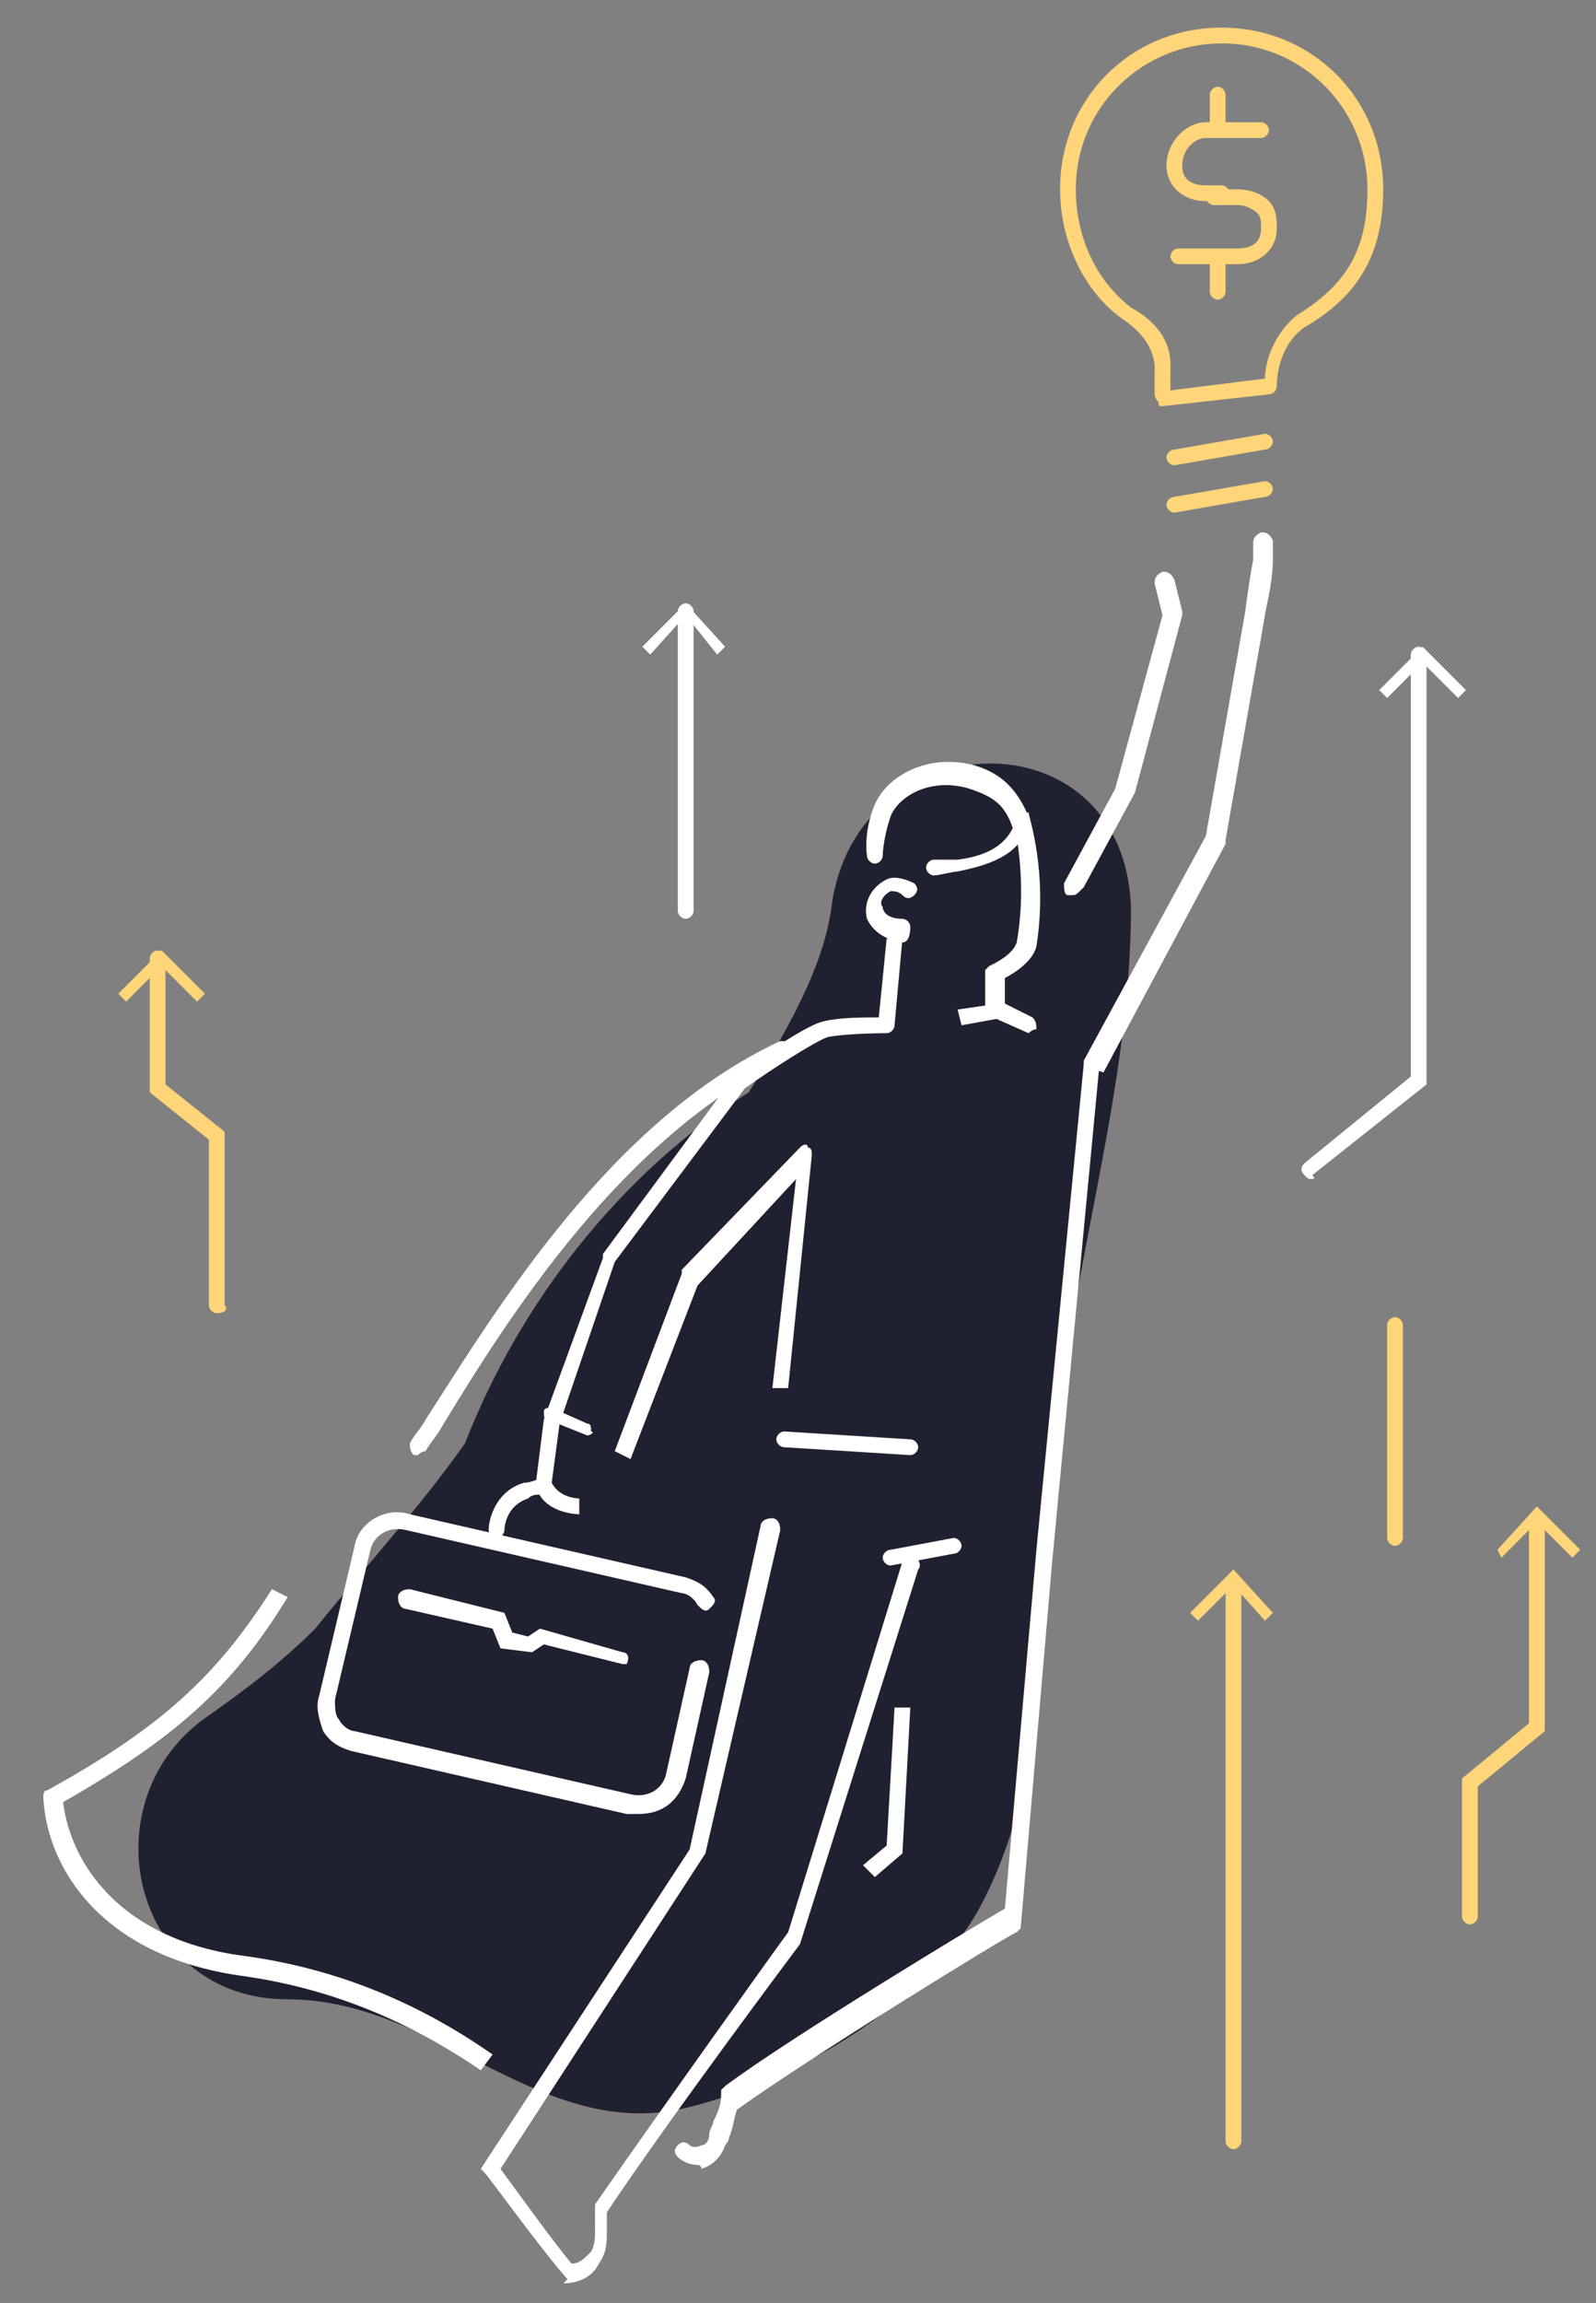 <?xml version="1.0" encoding="UTF-8"?> <!-- Generator: Adobe Illustrator 21.0.0, SVG Export Plug-In . SVG Version: 6.00 Build 0) --> <svg xmlns="http://www.w3.org/2000/svg" xmlns:xlink="http://www.w3.org/1999/xlink" id="Слой_1" x="0px" y="0px" viewBox="0 0 40.5 58.4" style="enable-background:new 0 0 40.5 58.4;" xml:space="preserve"><rect x="0" y="0" width="40.5" height="58.4" fill="#808080" stroke="none"/> <style type="text/css"> .st0{fill:#1F2130;} .st1{fill:#FFD57A;} .st2{fill:#FFFFFF;} </style> <path class="st0" d="M21.1,23c-0.2,1.5-1.1,3.1-2.1,4.7c-3.2,2-5.8,5.3-7.2,8.9c-1.2,1.7-2.6,3.2-3.8,4.7c-0.8,0.8-1.7,1.5-2.7,2.2 c-3.1,2.1-2,7.2,2,7.2c3.7,0,6.3,3.5,9.9,2.8c2.8-0.6,6.4-2.7,7.7-5.2c1.8-3.4,1.6-8,1.9-11.7c0.4-4.6,1.9-9,1.9-13.6 C28.5,18,21.7,18.3,21.1,23z"></path> <g> <path class="st1" d="M35.4,39.2c-0.1,0-0.2-0.1-0.2-0.2v-5.4c0-0.1,0.1-0.2,0.2-0.2c0.1,0,0.2,0.1,0.2,0.2V39 C35.6,39.1,35.5,39.2,35.4,39.2z"></path> <g> <g> <path class="st2" d="M17.4,23.3c-0.1,0-0.2-0.1-0.2-0.2v-7.6c0-0.1,0.1-0.2,0.2-0.2c0.1,0,0.2,0.1,0.2,0.2v7.6 C17.6,23.2,17.5,23.3,17.4,23.3z"></path> <g> <polygon class="st2" points="16.3,16.4 16.5,16.6 17.4,15.6 18.2,16.6 18.4,16.4 17.4,15.3 "></polygon> </g> </g> </g> <path class="st2" d="M27.7,27.2c0,0-0.1,0-0.1,0c-0.1-0.1-0.1-0.2-0.1-0.3l3.1-5.7l1-5.7c0,0,0.1-0.8,0.2-1.3c0-0.3,0-0.3,0-0.4 c0-0.1,0-0.2,0.2-0.3c0.1,0,0.2,0,0.3,0.2c0,0.1,0,0.2,0,0.5c0,0.6-0.2,1.3-0.2,1.4l-1,5.7c0,0,0,0,0,0.1l-3.1,5.8 C27.8,27.1,27.8,27.2,27.7,27.2z"></path> <path class="st2" d="M17.7,54.9c-0.2,0-0.4-0.1-0.5-0.2c-0.1-0.1-0.1-0.2,0-0.3c0.1-0.1,0.2-0.1,0.3,0c0,0,0.1,0.1,0.3,0 c0.1,0,0.2-0.1,0.2-0.3c0-0.1,0.1-0.2,0.1-0.3c0.1-0.2,0.2-0.4,0.2-0.7l0-0.1l0.1-0.1c1.6-1.2,6.4-4.1,7.1-4.5l0.8-9.1L27.5,27 c0-0.1,0.1-0.2,0.2-0.2c0.1,0,0.2,0.1,0.2,0.2l-1.2,12.6l-0.8,9.3l-0.1,0.1c-0.1,0-5.3,3.2-7.1,4.5c-0.1,0.3-0.1,0.5-0.2,0.7 c0,0.1-0.1,0.2-0.1,0.2c-0.1,0.3-0.3,0.5-0.6,0.6C17.8,54.9,17.7,54.9,17.7,54.9z"></path> <polygon class="st2" points="22.2,47.6 21.9,47.3 22.5,46.8 22.7,43.3 23.1,43.3 22.9,47 "></polygon> <path class="st2" d="M14.4,57.8L14.4,57.8c-0.7-0.8-2-2.6-2.1-2.7L12.2,55l5.3-8.1l1.8-8.2c0-0.1,0.1-0.2,0.3-0.2 c0.1,0,0.2,0.1,0.2,0.3L17.9,47L12.7,55c0.3,0.4,1.3,1.8,1.8,2.4c0.2,0,0.3-0.1,0.5-0.3c0.1-0.2,0.1-0.3,0.1-0.7c0-0.1,0-0.3,0-0.4 l0-0.1l0,0c1.6-2.3,4.6-6.5,4.9-6.9l2.9-9.4c0-0.1,0.2-0.2,0.3-0.1c0.1,0,0.2,0.2,0.1,0.3l-3,9.5l0,0c0,0-3.3,4.4-4.9,6.8 c0,0.1,0,0.2,0,0.4c0,0.4,0,0.6-0.2,0.9c-0.2,0.4-0.6,0.5-0.9,0.5L14.4,57.8z"></path> <path class="st2" d="M24.4,26l-0.1-0.4l0.7-0.1l0-0.9l0.1-0.1c0.2-0.1,0.6-0.3,0.7-0.6c0.3-1.7-0.1-3.1-0.1-3.2l0.4-0.1 c0,0.1,0.5,1.5,0.2,3.4c-0.1,0.4-0.6,0.7-0.8,0.8l0,1L24.4,26z"></path> <path class="st2" d="M23.7,22.2c-0.1,0-0.2-0.1-0.2-0.2c0-0.1,0.1-0.2,0.2-0.2c0.2,0,0.6,0,0.6,0c0.8-0.1,1.2-0.4,1.4-0.8 c-0.2-0.6-0.5-0.8-1.1-1c-1-0.3-1.8,0.2-2,0.7c-0.2,0.6-0.2,1-0.2,1c0,0.1-0.1,0.2-0.2,0.2c-0.1,0-0.2-0.1-0.2-0.2 c0,0-0.1-0.6,0.2-1.3c0.3-0.7,1.3-1.3,2.5-1c0.7,0.2,1.1,0.6,1.4,1.3l0,0.1l0,0.1c-0.2,0.7-0.8,1-1.8,1.2 C24.2,22.1,23.8,22.2,23.7,22.2C23.7,22.2,23.7,22.2,23.7,22.2z"></path> <path class="st2" d="M22.6,39.7c-0.1,0-0.2-0.1-0.2-0.2c0-0.1,0.1-0.2,0.2-0.2l1.6-0.3c0.1,0,0.2,0.1,0.2,0.2 c0,0.1-0.1,0.2-0.2,0.2L22.6,39.7C22.6,39.7,22.6,39.7,22.6,39.7z"></path> <path class="st2" d="M22.9,23.9C22.9,23.9,22.9,23.9,22.9,23.9c-0.6-0.1-0.8-0.4-0.9-0.6c-0.1-0.4,0.1-0.8,0.5-1 c0.2-0.1,0.5,0,0.7,0.1c0.1,0.1,0.1,0.2,0,0.3c-0.1,0.1-0.2,0.1-0.3,0c-0.1-0.1-0.2-0.1-0.3-0.1c-0.2,0.1-0.3,0.3-0.2,0.4 c0,0.1,0.1,0.3,0.5,0.3c0.1,0,0.2,0.1,0.2,0.2C23.1,23.8,23,23.9,22.9,23.9z"></path> <g> <g> <path class="st1" d="M37.3,48.8c-0.1,0-0.2-0.1-0.2-0.2v-3.5l1.7-1.4v-5.1c0-0.1,0.1-0.2,0.2-0.2c0.1,0,0.2,0.1,0.2,0.2v5.3 l-1.7,1.4v3.3C37.5,48.7,37.4,48.8,37.3,48.8z"></path> <g> <polygon class="st1" points="38,39.3 38.1,39.5 39,38.6 39.9,39.5 40.1,39.3 39,38.2 "></polygon> </g> </g> </g> <g> <g> <path class="st1" d="M5.5,33.3c-0.1,0-0.2-0.1-0.2-0.2v-4.2l-1.5-1.2v-3.4c0-0.1,0.1-0.2,0.2-0.2c0.1,0,0.2,0.1,0.2,0.2v3.2 l1.5,1.2v4.4C5.8,33.2,5.7,33.3,5.5,33.3z"></path> <g> <polygon class="st1" points="3,25.2 3.2,25.4 4.1,24.5 5,25.4 5.2,25.2 4.1,24.1 "></polygon> </g> </g> </g> <g> <g> <path class="st2" d="M33.3,29.9c-0.1,0-0.1,0-0.2-0.1c-0.1-0.1-0.1-0.2,0-0.3l2.7-2.2V16.6c0-0.1,0.1-0.2,0.2-0.2 c0.1,0,0.2,0.1,0.2,0.2v10.9l-2.9,2.3C33.4,29.9,33.3,29.9,33.3,29.9z"></path> <g> <polygon class="st2" points="35,17.5 35.2,17.7 36.1,16.8 37,17.7 37.2,17.5 36.1,16.4 "></polygon> </g> </g> </g> <g> <g> <path class="st1" d="M31.3,54.5c-0.1,0-0.2-0.1-0.2-0.2V40.1c0-0.1,0.1-0.2,0.2-0.2c0.1,0,0.2,0.1,0.2,0.2v14.2 C31.5,54.4,31.4,54.5,31.3,54.5z"></path> <g> <polygon class="st1" points="30.2,40.9 30.4,41.1 31.3,40.2 32.1,41.1 32.3,40.9 31.3,39.8 "></polygon> </g> </g> </g> <path class="st2" d="M23.1,36.9C23.1,36.9,23.1,36.9,23.1,36.9l-3.2-0.2c-0.1,0-0.2-0.1-0.2-0.2c0-0.1,0.1-0.2,0.2-0.2l3.2,0.2 c0.1,0,0.2,0.1,0.2,0.2C23.3,36.8,23.2,36.9,23.1,36.9z"></path> <path class="st2" d="M27.2,22.7c0,0-0.1,0-0.1,0C27,22.7,27,22.5,27,22.4l1.3-2.4l1.2-4.4l-0.2-0.8c0-0.1,0-0.2,0.2-0.3 c0.1,0,0.2,0,0.3,0.2l0.2,0.8c0,0,0,0.1,0,0.1l-1.2,4.5c0,0,0,0,0,0l-1.3,2.4C27.3,22.7,27.3,22.7,27.2,22.7z"></path> <path class="st2" d="M26.1,26.2C26,26.2,26,26.2,26.1,26.2l-0.9-0.4c-0.1-0.1-0.1-0.2-0.1-0.3c0.1-0.1,0.2-0.1,0.3-0.1l0.8,0.4 c0.1,0.1,0.1,0.2,0.1,0.3C26.2,26.1,26.1,26.2,26.1,26.2z"></path> <path class="st1" d="M29.8,11.8c-0.1,0-0.2-0.1-0.2-0.2c0-0.1,0.1-0.2,0.2-0.2l2.3-0.4c0.1,0,0.2,0.1,0.2,0.2 c0,0.1-0.1,0.2-0.2,0.2L29.8,11.8C29.8,11.8,29.8,11.8,29.8,11.8z"></path> <path class="st1" d="M29.8,13c-0.1,0-0.2-0.1-0.2-0.2c0-0.1,0.1-0.2,0.2-0.2l2.3-0.4c0.1,0,0.2,0.1,0.2,0.2c0,0.1-0.1,0.2-0.2,0.2 L29.8,13C29.8,13,29.8,13,29.8,13z"></path> <path class="st1" d="M29.5,10.3c-0.1,0-0.1,0-0.1-0.1c0,0-0.1-0.1-0.1-0.2V9.4c0,0,0,0,0,0c0,0,0.1-0.7-0.8-1.3 c-1-0.7-1.6-2-1.6-3.3c0-2.3,1.8-4.1,4.1-4.1c2.3,0,4.1,1.8,4.1,4.1c0,1.6-0.6,2.7-2,3.5c-0.7,0.5-0.7,1.4-0.7,1.5 c0,0.1-0.1,0.2-0.2,0.2L29.5,10.3C29.5,10.3,29.5,10.3,29.5,10.3z M29.7,9.4v0.5l2.4-0.3c0-0.4,0.2-1.1,0.8-1.6c0,0,0,0,0,0 c1.3-0.8,1.8-1.7,1.8-3.2c0-2-1.6-3.7-3.7-3.7c-2,0-3.7,1.6-3.7,3.7c0,1.2,0.5,2.3,1.4,3C29.8,8.4,29.7,9.2,29.7,9.4z"></path> <g> <path class="st1" d="M31,5.1h-0.4c-0.6,0-1-0.4-1-0.9c0-0.6,0.5-1.1,1-1.1H32c0.1,0,0.2,0.1,0.2,0.2c0,0.1-0.1,0.2-0.2,0.2h-1.4 c-0.3,0-0.6,0.3-0.6,0.7c0,0.4,0.3,0.5,0.6,0.5H31c0.1,0,0.2,0.1,0.2,0.2S31.1,5.1,31,5.1z"></path> <path class="st1" d="M31.4,6.7h-1.5c-0.1,0-0.2-0.1-0.2-0.2c0-0.1,0.1-0.2,0.2-0.2h1.5c0.3,0,0.6-0.1,0.6-0.5c0,0,0,0,0,0 c0-0.2,0-0.3-0.1-0.4c-0.1-0.1-0.3-0.2-0.5-0.2h-0.6c-0.1,0-0.2-0.1-0.2-0.2s0.1-0.2,0.2-0.2h0.6c0.3,0,0.6,0.1,0.8,0.3 c0.2,0.2,0.2,0.5,0.2,0.7C32.4,6.3,32,6.7,31.4,6.7z"></path> <path class="st1" d="M30.9,3.5c-0.1,0-0.2-0.1-0.2-0.2V2.4c0-0.1,0.1-0.2,0.2-0.2c0.1,0,0.2,0.1,0.2,0.2v0.8 C31.1,3.4,31,3.5,30.9,3.5z"></path> <path class="st1" d="M30.9,7.6c-0.1,0-0.2-0.1-0.2-0.2V6.6c0-0.1,0.1-0.2,0.2-0.2c0.1,0,0.2,0.1,0.2,0.2v0.8 C31.1,7.5,31,7.6,30.9,7.6z"></path> </g> <path class="st2" d="M14.7,38.4c0,0-0.9,0-1.1-0.7c0,0,0-0.1,0-0.1l0.2-1.6c0,0,0,0,0,0l1.5-4.1c0,0,0,0,0-0.1l3.4-4.6c0,0,0,0,0,0 c0.2-0.1,1.7-1.2,2.2-1.3c0.4-0.1,1-0.1,1.4-0.1l0.2-2l0.4,0l-0.2,2.2c0,0.1-0.1,0.2-0.2,0.2c0,0-1,0-1.5,0.1 c-0.3,0.1-1.4,0.8-2.1,1.3L15.6,32l-1.4,4.1L14,37.6c0.2,0.4,0.7,0.4,0.7,0.4L14.7,38.4z"></path> <path class="st2" d="M16,37l-0.4-0.2l1.7-4.5c0,0,0,0,0-0.1l3-3.1c0.1-0.1,0.2-0.1,0.2,0c0.1,0,0.1,0.1,0.1,0.2l-0.6,5.9l-0.4,0 l0.6-5.3l-2.5,2.7L16,37z"></path> <path class="st2" d="M16.2,46c-0.1,0-0.2,0-0.3,0l-7-1.6c-0.3-0.1-0.5-0.2-0.7-0.5C8.1,43.6,8,43.3,8.1,43L9,39.2 c0.1-0.6,0.8-1,1.4-0.8l7,1.6c0.3,0.1,0.5,0.2,0.7,0.5c0.1,0.1,0,0.2-0.1,0.3c-0.1,0.1-0.2,0-0.3-0.1c-0.1-0.2-0.3-0.3-0.4-0.3 l-7-1.6c-0.4-0.1-0.8,0.1-0.9,0.5l-0.9,3.8c0,0.2,0,0.4,0.1,0.5c0.1,0.2,0.3,0.3,0.4,0.3l7,1.6c0.4,0.1,0.8-0.1,0.9-0.5l0.6-2.7 c0-0.1,0.1-0.2,0.3-0.2c0.1,0,0.2,0.1,0.2,0.3l-0.6,2.7C17.2,45.7,16.8,46,16.2,46z"></path> <path class="st2" d="M15.8,42.2C15.8,42.2,15.8,42.2,15.8,42.2l-2-0.5l-0.3,0.2l-0.8-0.1l-0.2-0.5l-2.2-0.5c-0.1,0-0.2-0.1-0.2-0.3 c0-0.1,0.1-0.2,0.3-0.2l2.4,0.6l0.2,0.5l0.4,0.1l0.3-0.2l2.1,0.6c0.1,0,0.2,0.1,0.1,0.3C16,42.2,15.9,42.2,15.8,42.2z"></path> <path class="st2" d="M12.6,39c-0.1,0-0.2-0.1-0.2-0.2c0-0.3,0.2-1,0.9-1.2c0.2,0,0.3-0.1,0.5-0.1c0.1,0,0.2,0.1,0.2,0.2 c0,0.1-0.1,0.2-0.2,0.2c-0.2,0-0.3,0-0.4,0.1c-0.6,0.2-0.6,0.8-0.6,0.8C12.8,38.9,12.7,39,12.6,39C12.6,39,12.6,39,12.6,39z"></path> <path class="st2" d="M14.9,36.4C14.9,36.4,14.9,36.4,14.9,36.4l-1-0.4c-0.1,0-0.1-0.1-0.1-0.2c0-0.1,0.1-0.1,0.2-0.1l0.9,0.4 c0.1,0,0.1,0.1,0.1,0.2C15.1,36.3,15,36.4,14.9,36.4z"></path> <path class="st2" d="M12.2,52.5c-1.9-1.3-3.9-2.1-6.1-2.4c-3.5-0.5-4.9-2.7-5-4.5c0-0.1,0-0.2,0.1-0.2c2.9-1.6,4.3-2.9,5.7-5.1 l0.4,0.2c-1.4,2.3-2.9,3.6-5.7,5.2c0.2,1.6,1.5,3.5,4.6,3.9c2.2,0.3,4.3,1.1,6.3,2.5L12.2,52.5z"></path> <path class="st2" d="M10.6,36.9c0,0-0.1,0-0.1,0c-0.1-0.1-0.1-0.2-0.1-0.3c0.1-0.2,0.3-0.4,0.4-0.6c1.8-2.8,4.7-7.6,9-9.6 c0.1,0,0.2,0,0.3,0.1c0,0.1,0,0.2-0.1,0.3c-4.2,2-7.1,6.6-8.8,9.4c-0.1,0.2-0.3,0.4-0.4,0.6C10.7,36.8,10.6,36.9,10.6,36.9z"></path> </g> </svg> 